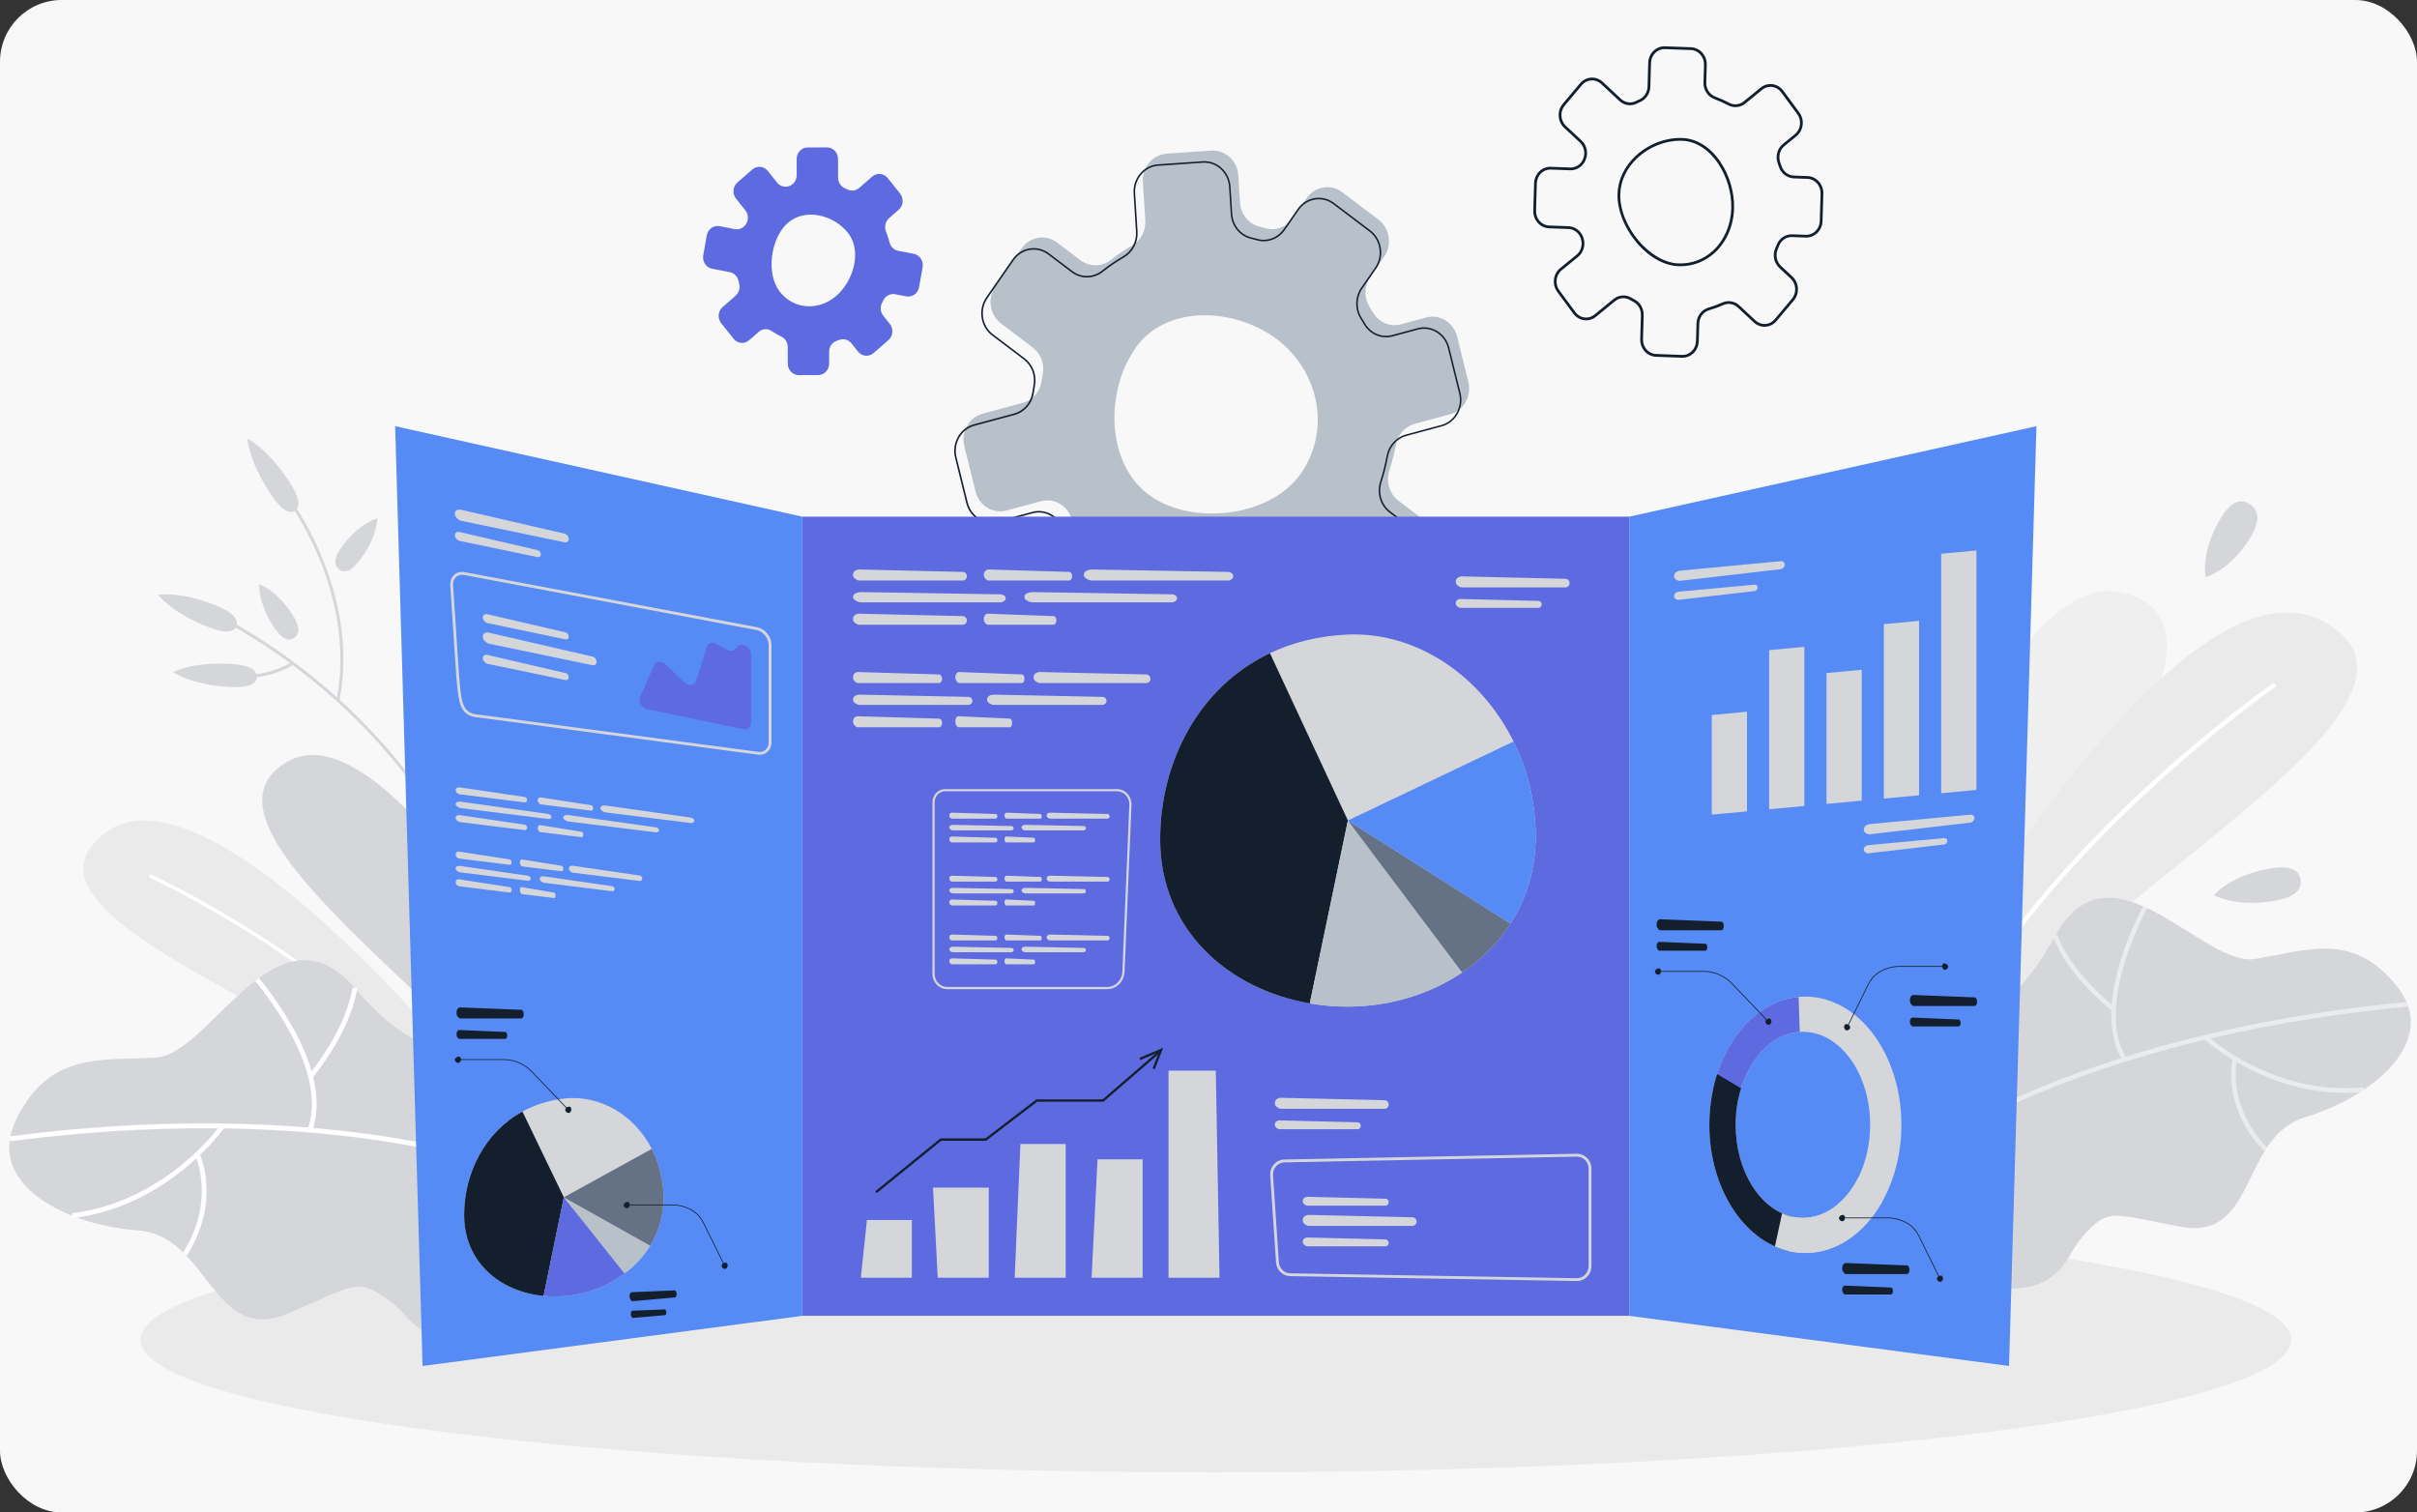 <svg width="783" height="490" viewBox="0 0 783 490" fill="none" xmlns="http://www.w3.org/2000/svg">
<rect x="0" y="0" width="783" height="490" fill="#333333" stroke="none"/>
<rect width="783" height="490" rx="20" fill="#F8F8F8"/>
<g clip-path="url(#clip0_440_50484)">
<path d="M393.87 476.999C586.252 476.999 742.208 457.762 742.208 434.033C742.208 410.303 586.252 391.066 393.87 391.066C201.488 391.066 45.531 410.303 45.531 434.033C45.531 457.762 201.488 476.999 393.87 476.999Z" fill="#EAEAEA"/>
<g opacity="0.6">
<path d="M588.969 366.613C588.969 366.613 640.637 175.862 689.611 192.466C738.585 209.069 627.902 312.267 614.546 368.295L588.969 366.618V366.613Z" fill="#EAEAEA"/>
</g>
<path d="M615.957 334.046C615.957 334.046 704.239 174.347 753.05 201.558C801.86 228.769 666.694 294.574 642.684 341.931L615.957 334.046Z" fill="#EAEAEA"/>
<path d="M630.869 338.596C646.882 305.576 675.003 275.732 695.772 256.509C718.29 235.67 737.25 222.491 737.437 222.365L736.656 221.133C736.464 221.264 717.425 234.499 694.832 255.404C673.969 274.711 645.717 304.7 629.602 337.926L630.864 338.596H630.869Z" fill="white"/>
<path d="M746.816 361.926C725.621 368.269 731.336 402.048 706.442 397.424C685.388 393.498 683.517 391.619 676.736 398.352C674.411 400.662 672.452 403.332 670.834 406.227C668.898 409.699 665.063 414.876 658.843 416.464C620.84 426.162 564.542 370.331 602.587 334.814C605.332 332.251 609.494 331.047 614.11 329.965C639.168 324.094 647.82 335.704 665.806 303.133C683.793 270.554 713.682 313.431 730.56 310.69C747.438 307.95 762.067 301.597 776.48 319.498C790.894 337.418 768.011 355.601 746.816 361.926Z" fill="#D5D6DA"/>
<g opacity="0.5">
<path d="M617.556 377.218L616.672 376.019C617.177 375.611 668.55 335.011 779.87 324.629L780.001 326.137C669.102 336.482 618.066 376.811 617.56 377.218H617.556Z" fill="white"/>
<path d="M684.096 327.437C668.523 314.609 665.244 303.801 665.113 303.347L666.502 302.906C666.535 303.014 669.823 313.747 684.999 326.247L684.101 327.437H684.096Z" fill="white"/>
<path d="M687.664 343.583C683.052 336.251 682.758 325.255 686.803 311.776C689.834 301.685 694.276 293.627 694.318 293.547L695.572 294.306C695.399 294.62 678.277 325.897 688.875 342.749L687.664 343.583Z" fill="white"/>
<path d="M716.841 338.936C714.994 337.525 713.988 336.593 713.941 336.551L714.91 335.422C715.12 335.619 736.38 355.188 765.754 352.241L765.895 353.75C742.226 356.125 723.72 344.192 716.846 338.936H716.841Z" fill="white"/>
<path d="M733.501 372.926C726.295 365.551 723.886 357.854 723.133 352.691C722.315 347.074 723.208 343.241 723.245 343.082L724.653 343.447C724.62 343.593 721.314 358.336 734.516 371.839L733.501 372.921V372.926Z" fill="white"/>
</g>
<path d="M719.436 167.85C723.032 161.937 726.235 161.595 728.868 163.347C731.501 165.1 732.568 168.276 728.976 174.189C722.429 184.959 714.492 186.997 714.492 186.997C714.492 186.997 712.79 178.78 719.436 167.85Z" fill="#D5D6DA"/>
<path d="M735.317 281.378C742.336 280.117 744.81 282.076 745.283 284.952C745.755 287.829 744.048 290.537 737.028 291.797C724.238 294.093 717.199 289.989 717.199 289.989C717.199 289.989 722.339 283.702 735.317 281.373V281.378Z" fill="#D5D6DA"/>
<path d="M116.625 181.378C113.51 185.506 111.331 185.698 109.783 184.423C108.235 183.149 107.907 180.886 111.022 176.759C116.695 169.239 122.237 167.918 122.237 167.918C122.237 167.918 122.377 173.751 116.62 181.383L116.625 181.378Z" fill="#D5D6DA"/>
<path d="M157.205 296.553L156.293 296.834C156.251 296.689 152.018 281.894 139.574 262.769C128.093 245.125 107.075 220.075 72.141 200.955L72.58 200.074C107.707 219.302 128.841 244.493 140.383 262.245C152.898 281.491 157.163 296.403 157.205 296.553Z" fill="#D5D6DA"/>
<path d="M109.979 226.953L109.044 226.756C115.835 191.328 92.531 161.171 92.297 160.871L93.031 160.238C93.27 160.543 116.859 191.052 109.979 226.953Z" fill="#D5D6DA"/>
<path d="M91.02 217.353C82.013 221.026 73.45 219.087 73.352 219.063L73.562 218.093C73.67 218.117 84.641 220.59 94.607 214.43L95.094 215.287C93.747 216.121 92.376 216.8 91.02 217.353Z" fill="#D5D6DA"/>
<path d="M69.62 196.034C75.962 198.545 77.28 200.855 76.584 202.78C75.887 204.706 73.431 205.521 67.095 203.01C55.543 198.437 51.227 192.736 51.227 192.736C51.227 192.736 57.905 191.391 69.625 196.034H69.62Z" fill="#D5D6DA"/>
<path d="M74.609 215.099C81.381 215.492 83.303 217.277 83.195 219.339C83.083 221.395 80.983 222.946 74.211 222.552C61.879 221.831 56.117 217.76 56.117 217.76C56.117 217.76 62.099 214.372 74.609 215.103V215.099Z" fill="#D5D6DA"/>
<path d="M94.581 198.892C97.429 203.225 96.957 205.46 95.334 206.627C93.711 207.793 91.546 207.451 88.698 203.118C83.511 195.223 83.947 189.297 83.947 189.297C83.947 189.297 89.32 190.885 94.581 198.892Z" fill="#D5D6DA"/>
<path d="M93.502 155.723C97.37 161.546 97.21 164.231 95.588 165.406C93.969 166.582 91.505 165.805 87.637 159.981C80.59 149.374 80.117 142.117 80.117 142.117C80.117 142.117 86.351 144.961 93.497 155.723H93.502Z" fill="#D5D6DA"/>
<path d="M204.281 371.487C204.281 371.487 130.165 224.415 92.756 246.945C55.347 269.475 163.304 333.988 183.582 377.517L204.281 371.487Z" fill="#D5D6DA"/>
<path d="M156.364 353.528C156.364 353.528 67.694 242.446 33.451 270.303C-0.791 298.165 112.099 330.117 136.717 363.362L156.364 353.528Z" fill="#EAEAEA"/>
<path d="M145.419 359.132C128.817 335.847 103.263 316.718 84.748 304.767C64.676 291.813 48.336 284.279 48.172 284.204L48.616 283.141C48.78 283.216 65.19 290.782 85.328 303.778C103.923 315.781 129.598 335.009 146.308 358.438L145.419 359.132Z" fill="white"/>
<path d="M44.648 398.6C67.587 400.202 68.854 435.958 93.262 425.525C114.242 416.548 115.462 414.271 124.156 419.922C126.836 421.664 129.24 423.834 131.363 426.274C134.052 429.371 139.07 433.827 145.79 434.019C186.571 435.185 232.253 365.341 186.01 337.859C182.671 335.872 178.177 335.605 173.243 335.558C146.459 335.324 140.076 349.145 114.906 320.065C89.726 290.98 68.26 341.55 50.47 342.633C32.685 343.71 16.438 340.59 5.499 362.15C-5.44 383.725 21.713 397.012 44.652 398.6H44.648Z" fill="#D5D6DA"/>
<path d="M179.647 384.532L180.297 383.108C179.698 382.808 118.798 353.198 3.125 368.162L3.312 369.732C118.55 354.829 179.048 384.237 179.647 384.536V384.532Z" fill="white"/>
<path d="M101.36 349.047C114.548 332.392 115.619 320.623 115.661 320.131L114.155 320C114.146 320.117 113.047 331.816 100.195 348.045L101.36 349.052V349.047Z" fill="white"/>
<path d="M101.107 366.324C104.268 357.792 102.262 346.511 95.308 333.697C90.102 324.102 83.878 316.906 83.817 316.836L82.699 317.899C82.942 318.181 106.962 346.136 99.694 365.752L101.107 366.324Z" fill="white"/>
<path d="M70.381 368.282C71.966 366.418 72.799 365.242 72.836 365.185L71.611 364.258C71.438 364.506 53.872 389.341 23.301 393.075L23.479 394.645C48.111 391.637 64.47 375.221 70.381 368.282Z" fill="white"/>
<path d="M60.536 406.762C66.34 397.588 67.177 389.188 66.859 383.753C66.513 377.841 64.797 374.135 64.727 373.98L63.37 374.679C63.436 374.819 69.899 389.094 59.273 405.89L60.536 406.762Z" fill="white"/>
<path d="M255.194 112.426L255.208 117.814C255.213 119.875 256.817 121.538 258.786 121.534L265.048 121.515C267.017 121.51 268.612 119.833 268.607 117.776L268.598 113.967C268.593 112.323 269.617 110.871 271.123 110.393C271.408 110.299 271.694 110.205 271.979 110.102C273.363 109.601 274.902 110.074 275.842 111.255L277.96 113.911C279.223 115.495 281.473 115.706 282.988 114.389L287.8 110.191C289.311 108.875 289.516 106.523 288.258 104.939L286.14 102.278C285.205 101.102 285.036 99.439 285.752 98.104C285.897 97.832 286.042 97.556 286.177 97.279C286.898 95.818 288.45 95.021 289.998 95.321L293.581 96.014C295.517 96.389 297.378 95.054 297.738 93.03L298.884 86.588C299.244 84.564 297.967 82.615 296.031 82.24L290.962 81.257C289.596 80.99 288.511 79.917 288.16 78.511C287.866 77.331 287.487 76.164 287.028 75.021C286.416 73.498 286.804 71.737 288.02 70.678L291.135 67.96C292.65 66.639 292.851 64.287 291.588 62.709L287.576 57.681C286.313 56.098 284.063 55.887 282.553 57.208L278.363 60.863C277.301 61.79 275.814 62.011 274.56 61.392C274.256 61.242 273.952 61.102 273.648 60.966C272.344 60.385 271.502 59.035 271.497 57.555L271.483 51.474C271.478 49.412 269.879 47.749 267.905 47.754L261.639 47.773C259.67 47.777 258.075 49.455 258.08 51.511L258.094 56.735C258.094 58.337 257.121 59.762 255.671 60.277C255.657 60.282 255.639 60.286 255.624 60.296C254.231 60.797 252.683 60.338 251.743 59.153L248.74 55.386C247.478 53.802 245.228 53.592 243.713 54.908L238.901 59.106C237.385 60.427 237.184 62.779 238.447 64.358L241.449 68.12C242.394 69.305 242.548 70.978 241.828 72.322C241.819 72.341 241.81 72.355 241.8 72.374C241.052 73.775 239.537 74.524 238.031 74.229L233.125 73.273C231.189 72.898 229.323 74.234 228.967 76.262L227.826 82.709C227.466 84.733 228.748 86.682 230.684 87.057L236.403 88.162C237.797 88.434 238.915 89.54 239.228 90.987C239.303 91.325 239.382 91.667 239.467 92.004C239.822 93.4 239.35 94.89 238.288 95.818L234.098 99.467C232.582 100.788 232.381 103.14 233.639 104.719L237.652 109.751C238.915 111.334 241.164 111.545 242.675 110.229L245.789 107.511C247.001 106.453 248.726 106.368 250.05 107.273C251.041 107.947 252.07 108.542 253.127 109.058C254.39 109.671 255.204 110.983 255.208 112.435L255.194 112.426ZM252.678 94.581C248.02 88.739 249.648 77.073 255.236 72.2C260.816 67.333 270.024 69.567 274.677 75.41C279.335 81.247 276.543 90.945 270.959 95.818C265.375 100.69 257.341 100.423 252.683 94.581H252.678Z" fill="#5D6AE0"/>
<path d="M545.088 115.891C545.027 115.891 544.966 115.891 544.901 115.891L536.454 115.582C533.56 115.479 531.273 112.921 531.362 109.885L531.591 102.14C531.642 100.332 530.707 98.645 529.206 97.849C528.799 97.633 528.392 97.404 527.994 97.174C526.484 96.289 524.622 96.444 523.247 97.568L517.06 102.618C515.961 103.513 514.596 103.911 513.211 103.738C511.799 103.56 510.541 102.81 509.666 101.63L504.471 94.588C502.698 92.189 503.11 88.722 505.387 86.867L510.7 82.534C512.187 81.32 512.767 79.24 512.14 77.352L512.117 77.277C511.528 75.492 509.928 74.246 508.132 74.185L501.814 73.96C498.919 73.857 496.632 71.304 496.721 68.263L496.978 59.366C497.021 57.843 497.643 56.452 498.718 55.435C499.728 54.484 501.033 53.992 502.394 54.039L508.717 54.269C508.768 54.269 508.815 54.269 508.867 54.269C510.602 54.269 512.196 53.158 512.865 51.472L512.889 51.406C513.623 49.565 513.165 47.443 511.752 46.126L506.701 41.413C504.541 39.399 504.335 35.913 506.238 33.645L511.832 26.993C512.762 25.887 514.053 25.226 515.461 25.142C516.864 25.058 518.215 25.55 519.268 26.534L525.146 32.02C526.456 33.242 528.303 33.533 529.86 32.76C530.272 32.554 530.693 32.357 531.109 32.174C532.652 31.486 533.681 29.874 533.737 28.066L533.962 20.326C534.004 18.808 534.626 17.412 535.702 16.4C536.712 15.449 538.016 14.952 539.377 15.004L547.819 15.308C550.714 15.411 553.001 17.969 552.912 21.005L552.743 26.763C552.683 28.81 553.894 30.633 555.75 31.308C557.266 31.856 558.758 32.526 560.189 33.294C561.699 34.105 563.532 33.936 564.851 32.858L570.337 28.384C571.436 27.489 572.802 27.091 574.186 27.269C575.598 27.447 576.856 28.197 577.731 29.377L582.922 36.419C584.69 38.818 584.278 42.28 582.005 44.135L578.128 47.297C576.613 48.534 576.038 50.718 576.735 52.61C576.88 53.013 577.025 53.416 577.156 53.824C577.736 55.59 579.33 56.818 581.126 56.883L585.588 57.047C588.483 57.155 590.765 59.708 590.676 62.744L590.419 71.636C590.377 73.159 589.755 74.55 588.679 75.562C587.669 76.513 586.364 77.005 585.003 76.959L580.546 76.794C578.764 76.729 577.09 77.839 576.407 79.559C576.248 79.957 576.085 80.35 575.916 80.744C575.117 82.581 575.561 84.801 577.001 86.146L580.687 89.585C582.847 91.599 583.058 95.085 581.15 97.352L575.561 104C574.63 105.106 573.344 105.767 571.936 105.851C570.538 105.935 569.182 105.443 568.13 104.464L562.92 99.606C561.662 98.43 559.843 98.13 558.285 98.833C556.817 99.498 555.287 100.056 553.744 100.496C551.855 101.035 550.545 102.768 550.489 104.806L550.321 110.564C550.279 112.082 549.657 113.478 548.581 114.49C547.618 115.394 546.383 115.886 545.092 115.886L545.088 115.891ZM525.908 95.703C526.778 95.703 527.653 95.933 528.443 96.397C528.827 96.621 529.224 96.842 529.622 97.052C531.422 98.008 532.545 100.013 532.479 102.159L532.25 109.904C532.175 112.452 534.074 114.593 536.482 114.682L544.929 114.992C546.051 115.034 547.127 114.621 547.964 113.839C548.866 112.991 549.385 111.82 549.423 110.541L549.591 104.783C549.661 102.351 551.233 100.281 553.496 99.639C554.997 99.212 556.48 98.669 557.911 98.022C559.796 97.17 561.999 97.535 563.523 98.955L568.733 103.813C569.603 104.628 570.725 105.036 571.88 104.966C573.04 104.895 574.106 104.352 574.878 103.434L580.467 96.785C582.071 94.879 581.898 91.946 580.079 90.25L576.393 86.811C574.654 85.185 574.13 82.609 575.098 80.397C575.266 80.013 575.425 79.629 575.58 79.24C576.398 77.169 578.404 75.834 580.579 75.909L585.036 76.073C586.149 76.115 587.234 75.703 588.071 74.921C588.974 74.073 589.493 72.901 589.53 71.618L589.787 62.725C589.862 60.181 587.964 58.04 585.56 57.951L581.098 57.787C578.933 57.708 577.011 56.232 576.314 54.114C576.183 53.716 576.047 53.322 575.902 52.934C575.065 50.652 575.734 48.113 577.567 46.618L581.444 43.456C583.357 41.896 583.698 38.982 582.206 36.962L577.015 29.921C576.29 28.937 575.248 28.314 574.078 28.164C572.937 28.019 571.81 28.347 570.908 29.087L565.422 33.561C563.818 34.868 561.601 35.074 559.772 34.09C558.379 33.341 556.929 32.69 555.451 32.156C553.23 31.35 551.785 29.176 551.855 26.744L552.023 20.991C552.098 18.442 550.199 16.301 547.791 16.212L539.349 15.908C538.227 15.866 537.151 16.278 536.314 17.06C535.412 17.908 534.892 19.08 534.855 20.359L534.631 28.098C534.57 30.249 533.33 32.17 531.474 32.994C531.067 33.177 530.66 33.369 530.258 33.566C528.364 34.503 526.119 34.156 524.538 32.68L518.66 27.194C517.79 26.379 516.672 25.971 515.512 26.042C514.352 26.112 513.286 26.655 512.514 27.574L506.921 34.226C505.317 36.133 505.49 39.066 507.309 40.762L512.36 45.475C514.044 47.045 514.586 49.56 513.716 51.739L513.688 51.809C512.861 53.894 510.85 55.239 508.68 55.164L502.357 54.934C501.234 54.892 500.159 55.304 499.322 56.087C498.419 56.935 497.9 58.106 497.862 59.39L497.605 68.287C497.53 70.835 499.429 72.976 501.838 73.061L508.156 73.285C510.321 73.36 512.253 74.855 512.954 76.996L512.977 77.071C513.716 79.306 513.024 81.784 511.252 83.227L505.939 87.561C504.026 89.121 503.685 92.035 505.177 94.059L510.373 101.1C511.097 102.084 512.14 102.707 513.31 102.853C514.451 102.998 515.578 102.665 516.48 101.93L522.668 96.879C523.612 96.106 524.749 95.713 525.89 95.713L525.908 95.703Z" fill="#131F2D"/>
<path d="M544.35 86.25C544.149 86.25 543.943 86.25 543.742 86.24C538.995 86.067 533.977 83.186 529.969 78.337C526.088 73.638 523.862 67.838 524.007 62.82C524.138 58.299 526.205 53.942 529.82 50.55C533.935 46.694 539.594 44.511 544.963 44.708C549.663 44.876 554.04 47.593 557.286 52.368C560.279 56.772 561.907 62.314 561.757 67.58C561.598 73.099 559.381 78.266 555.668 81.752C552.563 84.671 548.564 86.254 544.355 86.254L544.35 86.25ZM544.285 45.584C539.346 45.584 534.211 47.654 530.432 51.196C526.99 54.424 525.026 58.556 524.9 62.839C524.596 73.225 534.478 85.008 543.775 85.346C547.97 85.5 551.973 83.987 555.055 81.096C558.595 77.77 560.714 72.837 560.864 67.552C561.158 57.47 554.405 45.94 544.935 45.602C544.72 45.593 544.505 45.588 544.289 45.588L544.285 45.584Z" fill="#131F2D"/>
<path d="M458.219 137.335L469.752 134.224C474.162 133.034 476.814 128.335 475.677 123.725L472.067 109.065C470.931 104.455 466.432 101.677 462.022 102.867L453.865 105.069C450.348 106.02 446.649 104.446 444.765 101.199C444.404 100.581 444.035 99.967 443.651 99.358C441.79 96.397 441.926 92.523 443.913 89.651L448.394 83.176C451.064 79.316 450.236 73.923 446.546 71.135L434.813 62.262C431.123 59.474 425.974 60.336 423.303 64.192L418.814 70.672C416.826 73.539 413.361 74.883 410.092 73.965C409.423 73.778 408.754 73.604 408.081 73.44C404.536 72.588 401.945 69.407 401.706 65.612L401.154 56.827C400.855 52.077 396.927 48.479 392.381 48.792L377.925 49.79C373.384 50.104 369.942 54.208 370.241 58.959L371.022 71.393C371.233 74.743 369.554 77.896 366.743 79.522C364.382 80.89 362.099 82.44 359.915 84.165C357.002 86.465 353.008 86.558 350.048 84.319L342.453 78.575C338.763 75.783 333.604 76.65 330.939 80.51L322.455 92.776C319.785 96.636 320.612 102.024 324.302 104.816L334.521 112.546C337.116 114.509 338.435 117.859 337.823 121.148C337.673 121.94 337.542 122.736 337.425 123.533C336.929 126.925 334.516 129.661 331.341 130.518L318.326 134.023C313.915 135.208 311.259 139.912 312.396 144.522L316.011 159.195C317.147 163.805 321.646 166.583 326.056 165.393L337.238 162.381C340.671 161.458 344.272 162.934 346.208 166.035C346.227 166.068 346.25 166.101 346.269 166.138C348.135 169.118 348.032 173.002 346.035 175.888L339.679 185.071C337.009 188.931 337.837 194.324 341.527 197.116L353.27 205.994C356.96 208.786 362.118 207.919 364.784 204.059L371.13 194.876C373.127 191.986 376.62 190.669 379.913 191.592C379.955 191.602 379.997 191.616 380.039 191.625C383.467 192.576 385.936 195.696 386.166 199.393L386.923 211.433C387.223 216.189 391.151 219.787 395.701 219.473L410.162 218.465C414.707 218.152 418.145 214.043 417.841 209.292L416.952 195.265C416.737 191.84 418.468 188.589 421.395 187.038C422.083 186.673 422.761 186.293 423.434 185.9C426.226 184.265 429.682 184.527 432.278 186.49L442.492 194.225C446.182 197.017 451.34 196.155 454.01 192.295L462.503 180.025C465.174 176.169 464.346 170.777 460.656 167.984L453.056 162.236C450.101 159.996 448.936 156.009 450.11 152.393C450.989 149.685 451.681 146.939 452.182 144.166C452.78 140.863 455.119 138.202 458.229 137.363L458.219 137.335ZM421.428 153.409C411.569 167.656 385.651 170.5 372.023 160.193C358.414 149.895 357.937 127.065 367.8 112.827C377.645 98.58 400.018 99.588 413.641 109.895C427.264 120.188 431.286 139.162 421.428 153.409Z" fill="#B8C1C9"/>
<path d="M392.384 223.427C390.387 223.427 388.47 222.7 386.926 221.346C385.135 219.777 384.064 217.57 383.91 215.129L383.152 203.089C382.928 199.505 380.538 196.474 377.208 195.551L377.087 195.518C373.925 194.632 370.507 195.911 368.58 198.704L362.234 207.886C360.891 209.831 358.904 211.1 356.636 211.466C354.409 211.826 352.179 211.264 350.355 209.882L338.612 201.004C334.819 198.137 333.963 192.576 336.708 188.612L343.064 179.429C345 176.637 345.089 172.828 343.293 169.961L343.227 169.858C341.347 166.845 337.859 165.417 334.538 166.311L323.356 169.324C321.214 169.9 318.974 169.591 317.047 168.452C315.018 167.253 313.582 165.295 313.002 162.938L309.387 148.265C308.218 143.528 310.958 138.679 315.495 137.456L328.51 133.952C331.615 133.118 333.93 130.457 334.407 127.177C334.524 126.376 334.66 125.57 334.805 124.783C335.389 121.626 334.131 118.351 331.601 116.43L321.383 108.704C317.59 105.837 316.739 100.281 319.479 96.317L327.963 84.052C329.305 82.112 331.293 80.838 333.561 80.477C335.787 80.121 338.018 80.683 339.842 82.061L347.436 87.804C350.299 89.969 354.138 89.908 356.996 87.65C359.166 85.935 361.476 84.365 363.856 82.988C366.583 81.409 368.21 78.308 368.009 75.094L367.228 62.66C366.92 57.778 370.474 53.543 375.151 53.224L389.606 52.226C391.804 52.076 393.946 52.807 395.634 54.288C397.426 55.857 398.492 58.064 398.646 60.5L399.198 69.284C399.432 72.995 401.915 76.05 405.376 76.884C406.045 77.043 406.728 77.221 407.396 77.408C410.52 78.284 413.916 77.001 415.842 74.213L420.332 67.734C421.674 65.794 423.662 64.529 425.93 64.164C428.151 63.808 430.382 64.37 432.206 65.747L443.94 74.621C447.733 77.488 448.589 83.044 445.843 87.008L441.363 93.483C439.427 96.28 439.324 100.07 441.106 102.909C441.485 103.518 441.864 104.136 442.224 104.759C444.062 107.931 447.607 109.435 451.039 108.512L459.195 106.31C461.337 105.729 463.582 106.038 465.504 107.177C467.534 108.376 468.97 110.335 469.55 112.691L473.16 127.351C474.324 132.087 471.589 136.932 467.057 138.154L455.524 141.265C452.54 142.071 450.239 144.662 449.66 147.871C449.154 150.668 448.453 153.446 447.578 156.131C446.423 159.682 447.574 163.524 450.436 165.693L458.036 171.441C461.828 174.309 462.679 179.865 459.939 183.829L451.446 196.099C450.104 198.038 448.116 199.308 445.848 199.673C443.622 200.03 441.391 199.467 439.572 198.085L429.358 190.35C426.833 188.439 423.47 188.214 420.795 189.779C420.126 190.172 419.439 190.556 418.747 190.922C415.917 192.426 414.229 195.56 414.439 198.91L415.328 212.937C415.637 217.819 412.087 222.054 407.41 222.382L392.95 223.389C392.758 223.403 392.567 223.408 392.375 223.408L392.384 223.427ZM375.066 194.731C375.787 194.731 376.511 194.829 377.222 195.026L377.349 195.059C380.884 196.038 383.424 199.252 383.662 203.056L384.42 215.097C384.565 217.397 385.575 219.482 387.263 220.962C388.849 222.354 390.86 223.042 392.927 222.897L407.387 221.89C411.783 221.585 415.122 217.589 414.832 212.984L413.944 198.957C413.719 195.41 415.515 192.084 418.517 190.486C419.2 190.121 419.883 189.741 420.547 189.352C423.395 187.684 426.978 187.919 429.671 189.957L439.885 197.692C441.597 198.989 443.692 199.514 445.778 199.182C447.906 198.84 449.777 197.645 451.039 195.818L459.532 183.548C462.123 179.804 461.319 174.562 457.741 171.854L450.141 166.105C447.106 163.805 445.885 159.738 447.106 155.981C447.971 153.315 448.668 150.56 449.169 147.787C449.781 144.39 452.232 141.64 455.403 140.783L466.935 137.672C471.205 136.519 473.782 131.947 472.678 127.477L469.068 112.818C468.521 110.592 467.164 108.746 465.256 107.617C463.451 106.549 461.347 106.259 459.336 106.802L451.18 109.004C447.522 109.988 443.748 108.386 441.793 105.017C441.438 104.403 441.064 103.785 440.685 103.181C438.796 100.173 438.903 96.158 440.952 93.197L445.432 86.722C448.023 82.979 447.218 77.732 443.641 75.028L431.907 66.155C430.195 64.862 428.105 64.332 426.019 64.665C423.891 65.007 422.025 66.197 420.758 68.024L416.268 74.504C414.215 77.469 410.595 78.832 407.27 77.895C406.606 77.708 405.933 77.535 405.268 77.376C401.588 76.49 398.95 73.253 398.702 69.313L398.151 60.528C398.006 58.228 396.995 56.148 395.307 54.667C393.722 53.276 391.711 52.587 389.648 52.732L375.193 53.73C370.797 54.035 367.453 58.026 367.743 62.632L368.524 75.066C368.739 78.472 367.008 81.756 364.118 83.433C361.757 84.801 359.47 86.357 357.318 88.057C354.278 90.456 350.191 90.522 347.142 88.217L339.547 82.473C337.835 81.175 335.74 80.65 333.654 80.983C331.526 81.325 329.656 82.52 328.393 84.347L319.909 96.612C317.323 100.356 318.128 105.598 321.701 108.306L331.919 116.032C334.604 118.065 335.941 121.537 335.319 124.882C335.174 125.664 335.039 126.465 334.926 127.257C334.417 130.738 331.957 133.563 328.66 134.449L315.644 137.953C311.37 139.101 308.793 143.678 309.897 148.148L313.512 162.821C314.059 165.042 315.415 166.892 317.323 168.017C319.133 169.085 321.233 169.375 323.244 168.832L334.426 165.819C337.962 164.868 341.679 166.382 343.676 169.586L343.737 169.689C345.641 172.73 345.542 176.759 343.499 179.72L337.143 188.903C334.552 192.646 335.357 197.893 338.934 200.601L350.677 209.479C352.389 210.772 354.484 211.302 356.57 210.964C358.698 210.622 360.569 209.428 361.831 207.601L368.178 198.418C369.796 196.08 372.401 194.735 375.08 194.735L375.066 194.731Z" fill="#131F2D"/>
<path d="M527.82 167.383H259.906V426.282H527.82V167.383Z" fill="#5D6AE0"/>
<path d="M259.908 167.385L128.012 138.07L136.897 442.541L259.908 426.289V167.385Z" fill="#568BF5"/>
<path d="M527.82 167.385L659.717 138.07L650.836 442.541L527.82 426.289V167.385Z" fill="#568BF5"/>
<path d="M510.886 415.016C510.858 415.016 510.834 415.016 510.806 415.016L417.951 413.428C415.509 413.386 413.54 411.451 413.372 408.921L411.487 380.829C411.398 379.48 411.861 378.14 412.759 377.156C413.625 376.21 414.798 375.676 416.056 375.648L510.797 373.779C512.032 373.75 513.201 374.224 514.094 375.104C515.034 376.027 515.553 377.278 515.553 378.623V410.167C515.553 411.507 515.039 412.758 514.099 413.681C513.224 414.538 512.088 415.011 510.886 415.011V415.016ZM510.825 414.093C511.802 414.107 512.738 413.732 513.453 413.03C514.216 412.28 514.632 411.268 514.632 410.177V378.632C514.632 377.536 514.211 376.524 513.449 375.774C512.752 375.086 511.844 374.711 510.886 374.711C510.862 374.711 510.839 374.711 510.816 374.711L416.075 376.58C415.07 376.599 414.134 377.03 413.442 377.789C412.713 378.585 412.338 379.677 412.409 380.778L414.293 408.869C414.429 410.912 416.01 412.482 417.969 412.514L510.825 414.103V414.093Z" fill="#D5D6DA"/>
<path d="M457.576 397.164H424.016C423.277 397.164 422.141 396.363 422.043 395.6C421.841 394.035 423.277 393.59 424.011 393.59L457.571 394.368C458.31 394.368 458.914 394.995 458.914 395.768C458.914 396.537 458.31 397.169 457.571 397.169L457.576 397.164Z" fill="#D5D6DA"/>
<path d="M448.861 390.598H423.533C422.976 390.598 422.115 389.957 422.045 389.343C421.896 388.087 422.976 387.727 423.533 387.727L448.866 388.35C449.423 388.35 449.881 388.856 449.881 389.474C449.881 390.092 449.423 390.598 448.866 390.598H448.861Z" fill="#D5D6DA"/>
<path d="M448.861 403.782H423.533C422.976 403.782 422.115 403.14 422.045 402.526C421.896 401.271 422.976 400.91 423.533 400.91L448.866 401.533C449.423 401.533 449.881 402.039 449.881 402.658C449.881 403.276 449.423 403.782 448.866 403.782H448.861Z" fill="#D5D6DA"/>
<path d="M448.537 359.227H414.977C414.238 359.227 413.102 358.426 413.003 357.662C412.802 356.097 414.238 355.652 414.972 355.652L448.532 356.43C449.271 356.43 449.874 357.058 449.874 357.831C449.874 358.599 449.271 359.232 448.532 359.232L448.537 359.227Z" fill="#D5D6DA"/>
<path d="M439.822 365.841H414.493C413.937 365.841 413.076 365.199 413.006 364.585C412.857 363.33 413.937 362.969 414.493 362.969L439.827 363.592C440.384 363.592 440.842 364.098 440.842 364.716C440.842 365.335 440.384 365.841 439.827 365.841H439.822Z" fill="#D5D6DA"/>
<path d="M207.388 225.689L211.901 215.565C212.523 214.164 214.352 214.019 215.643 215.26L221.671 221.07C223.046 222.395 224.991 222.124 225.497 220.54L228.971 209.615C229.388 208.303 230.833 207.848 232.161 208.603L235.486 210.505C236.51 211.091 237.651 210.964 238.297 210.186L238.825 209.554C240.247 207.848 243.301 209.53 243.301 212.023V234.169C243.301 235.598 242.188 236.521 240.817 236.235L209.671 229.756C207.893 229.386 206.692 227.245 207.388 225.684V225.689Z" fill="#5D6AE0"/>
<path d="M246.095 244.543C245.772 244.543 245.445 244.506 245.108 244.431L155.362 232.493C148.918 232.123 148.581 228.108 147.842 219.319L147.744 218.167L145.859 189.672C145.766 188.29 146.243 187.025 147.159 186.21C148.048 185.418 149.24 185.118 150.522 185.357L245.262 203.203C247.834 203.685 249.925 206.257 249.925 208.928V240.472C249.925 241.812 249.41 242.964 248.475 243.714C247.806 244.253 246.983 244.529 246.095 244.529V244.543ZM149.685 186.21C148.955 186.21 148.291 186.449 147.772 186.908C147.056 187.541 146.706 188.506 146.781 189.616L148.665 218.101L148.763 219.244C149.498 227.982 149.769 231.252 155.432 231.575H155.465L245.272 243.522H245.29C246.277 243.747 247.203 243.564 247.9 243.007C248.615 242.435 249.008 241.54 249.008 240.486V208.942C249.008 206.73 247.217 204.524 245.099 204.121L150.358 186.276C150.129 186.233 149.909 186.21 149.689 186.21H149.685Z" fill="#D5D6DA"/>
<path d="M191.947 215.517L158.387 208.536C157.648 208.381 156.512 207.346 156.414 206.564C156.213 204.957 157.648 204.807 158.383 204.961L191.942 212.724C192.681 212.879 193.285 213.633 193.285 214.402C193.285 215.17 192.681 215.676 191.942 215.521L191.947 215.517Z" fill="#D5D6DA"/>
<path d="M183.229 207.133L157.9 201.862C157.343 201.745 156.483 200.925 156.413 200.298C156.263 199.009 157.343 198.873 157.9 198.99L183.233 204.884C183.79 205.001 184.248 205.601 184.248 206.219C184.248 206.838 183.79 207.25 183.233 207.133H183.229Z" fill="#D5D6DA"/>
<path d="M183.229 220.317L157.9 215.046C157.343 214.929 156.483 214.109 156.413 213.481C156.263 212.193 157.343 212.057 157.9 212.174L183.233 218.068C183.79 218.185 184.248 218.785 184.248 219.403C184.248 220.021 183.79 220.434 183.233 220.317H183.229Z" fill="#D5D6DA"/>
<path d="M182.908 175.693L149.348 168.713C148.609 168.558 147.473 167.523 147.375 166.735C147.173 165.128 148.609 164.979 149.343 165.133L182.903 172.896C183.642 173.051 184.246 173.805 184.246 174.574C184.246 175.342 183.642 175.848 182.903 175.693H182.908Z" fill="#D5D6DA"/>
<path d="M174.19 180.496L148.861 175.226C148.304 175.109 147.444 174.289 147.373 173.661C147.224 172.372 148.304 172.237 148.861 172.354L174.194 178.248C174.751 178.365 175.209 178.964 175.209 179.583C175.209 180.201 174.751 180.613 174.194 180.496H174.19Z" fill="#D5D6DA"/>
<path d="M497.481 271.004C497.481 281.714 494.473 291.233 489.329 299.221C489.329 299.221 489.329 299.221 489.32 299.231C485.513 305.143 480.532 310.217 474.742 314.317C474.392 314.565 474.036 314.813 473.681 315.052C463.158 322.164 450.106 326.118 436.553 326.118C432.404 326.118 428.303 325.767 424.309 325.073C397.68 320.482 375.84 300.983 375.84 272.039C375.84 246.782 388.341 222.574 411.406 211.621C418.744 208.135 427.143 205.989 436.557 205.582C458.818 204.612 479.765 218.85 490.33 240.223C494.862 249.387 497.49 259.863 497.49 271.013L497.481 271.004Z" fill="#D5D6DA"/>
<path d="M436.66 265.818L424.309 325.07C397.68 320.479 375.84 300.979 375.84 272.035C375.84 246.778 388.341 222.571 411.406 211.617L436.665 265.823L436.66 265.818Z" fill="#131F2D"/>
<path d="M474.738 314.311C464.038 321.887 450.56 326.113 436.548 326.113C432.4 326.113 428.299 325.761 424.305 325.068L436.656 265.816L474.738 314.311Z" fill="#B8C1C9"/>
<path d="M489.325 299.216C485.514 305.133 480.533 310.212 474.739 314.311C474.388 314.559 474.032 314.808 473.677 315.047L436.656 265.816L489.325 299.221V299.216Z" fill="#657285"/>
<path d="M497.48 271.004C497.48 281.714 494.473 291.234 489.329 299.222C489.329 299.222 489.329 299.222 489.32 299.231L436.66 265.822L490.325 240.219C494.857 249.383 497.485 259.858 497.485 271.009L497.48 271.004Z" fill="#568BF5"/>
<path d="M214.943 388.269C214.943 393.952 213.343 399.124 210.612 403.57C208.592 406.859 205.95 409.75 202.872 412.153C202.685 412.298 202.498 412.444 202.307 412.584C196.723 416.773 189.792 419.382 182.599 419.916C180.396 420.08 178.222 420.052 176.098 419.841C161.961 418.45 150.367 408.953 150.367 393.586C150.367 380.178 157.003 366.835 169.247 360.116C173.143 357.975 177.6 356.509 182.599 355.923C194.417 354.532 205.538 361.269 211.145 372.204C213.554 376.889 214.948 382.352 214.948 388.269H214.943Z" fill="#D5D6DA"/>
<path d="M182.655 387.904L176.098 419.842C161.961 418.45 150.367 408.954 150.367 393.587C150.367 380.178 157.003 366.836 169.247 360.117L182.655 387.899V387.904Z" fill="#131F2D"/>
<path d="M202.872 412.152C197.19 416.593 190.034 419.367 182.598 419.915C180.396 420.079 178.221 420.051 176.098 419.84L182.654 387.902L202.872 412.152Z" fill="#5D6AE0"/>
<path d="M210.618 403.569C208.593 406.858 205.951 409.749 202.874 412.152C202.687 412.297 202.499 412.443 202.308 412.583L182.656 387.902L210.618 403.569Z" fill="#B8C1C9"/>
<path d="M214.944 388.269C214.944 393.952 213.345 399.124 210.613 403.57L182.656 387.899L211.147 372.199C213.555 376.884 214.949 382.347 214.949 388.264L214.944 388.269Z" fill="#657285"/>
<path d="M295.399 413.944H278.867L280.845 395.246H295.399V413.944Z" fill="#D5D6DA"/>
<path d="M320.321 413.946H303.784L302.25 384.754H320.321V413.946Z" fill="#D5D6DA"/>
<path d="M345.239 413.947H328.707L330.564 370.629H345.239V413.947Z" fill="#D5D6DA"/>
<path d="M370.162 413.945H353.625L355.547 375.594H370.162V413.945Z" fill="#D5D6DA"/>
<path d="M395.079 413.946H378.547V346.852H393.868L395.079 413.946Z" fill="#D5D6DA"/>
<path d="M284.043 386.512L283.566 385.926L304.644 368.811H319.207L335.74 356.171H357.192L375.59 340.266L376.081 340.842L357.472 356.93H335.992L319.465 369.57H304.911L284.043 386.512Z" fill="#131F2D"/>
<path d="M374.085 346.399L373.378 346.122L375.455 340.866L369.431 343.414L369.137 342.716L376.821 339.465L374.085 346.399Z" fill="#131F2D"/>
<path d="M468.373 230.239H434.813C434.074 230.239 432.938 229.438 432.839 228.674C432.638 227.109 434.074 226.664 434.808 226.664L468.368 227.442C469.107 227.442 469.71 228.07 469.71 228.843C469.71 229.611 469.107 230.243 468.368 230.243L468.373 230.239Z" fill="#D5D6DA"/>
<path d="M459.658 236.852H434.329C433.773 236.852 432.912 236.211 432.842 235.597C432.693 234.341 433.773 233.98 434.329 233.98L459.663 234.604C460.22 234.604 460.678 235.11 460.678 235.728C460.678 236.346 460.22 236.852 459.663 236.852H459.658Z" fill="#D5D6DA"/>
<path d="M507.142 190.309H473.583C472.844 190.309 471.707 189.508 471.609 188.744C471.408 187.179 472.844 186.734 473.578 186.734L507.138 187.512C507.877 187.512 508.48 188.14 508.48 188.913C508.48 189.681 507.877 190.314 507.138 190.314L507.142 190.309Z" fill="#D5D6DA"/>
<path d="M498.424 196.923H473.095C472.538 196.923 471.678 196.281 471.608 195.667C471.458 194.412 472.538 194.051 473.095 194.051L498.429 194.674C498.985 194.674 499.443 195.18 499.443 195.798C499.443 196.417 498.985 196.923 498.429 196.923H498.424Z" fill="#D5D6DA"/>
<path d="M557.636 301.387H537.84C537.405 301.387 536.731 300.586 536.675 299.822C536.558 298.258 537.4 297.812 537.84 297.812L557.636 298.59C558.071 298.59 558.426 299.218 558.426 299.991C558.426 300.759 558.071 301.392 557.636 301.392V301.387Z" fill="#131F2D"/>
<path d="M552.494 308.001H537.552C537.224 308.001 536.715 307.359 536.672 306.745C536.584 305.49 537.22 305.129 537.552 305.129L552.494 305.752C552.821 305.752 553.092 306.258 553.092 306.876C553.092 307.495 552.821 308.001 552.494 308.001Z" fill="#131F2D"/>
<path d="M576.861 184.395L544.264 188.176C543.549 188.26 542.445 187.647 542.347 186.953C542.15 185.529 543.544 184.957 544.26 184.873L576.861 181.814C577.576 181.729 578.166 182.245 578.166 182.952C578.166 183.664 577.576 184.311 576.861 184.395Z" fill="#D5D6DA"/>
<path d="M568.396 191.488L543.792 194.341C543.249 194.402 542.417 193.905 542.346 193.348C542.197 192.204 543.249 191.75 543.792 191.689L568.4 189.412C568.943 189.351 569.387 189.764 569.387 190.335C569.387 190.907 568.943 191.427 568.4 191.488H568.396Z" fill="#D5D6DA"/>
<path d="M638.318 266.505L605.721 270.285C605.006 270.37 603.902 269.756 603.804 269.063C603.608 267.638 605.001 267.067 605.717 266.982L638.318 263.923C639.033 263.839 639.623 264.354 639.623 265.062C639.623 265.774 639.033 266.42 638.318 266.505Z" fill="#D5D6DA"/>
<path d="M629.849 273.597L605.245 276.45C604.702 276.511 603.87 276.015 603.8 275.457C603.65 274.314 604.702 273.859 605.245 273.799L629.853 271.522C630.396 271.461 630.84 271.873 630.84 272.445C630.84 273.016 630.396 273.536 629.853 273.597H629.849Z" fill="#D5D6DA"/>
<path d="M639.698 325.918H619.902C619.467 325.918 618.794 325.117 618.738 324.354C618.621 322.789 619.462 322.344 619.902 322.344L639.698 323.121C640.133 323.121 640.489 323.749 640.489 324.522C640.489 325.291 640.133 325.923 639.698 325.923V325.918Z" fill="#131F2D"/>
<path d="M634.556 332.532H619.614C619.287 332.532 618.777 331.89 618.735 331.276C618.646 330.021 619.282 329.66 619.614 329.66L634.556 330.283C634.884 330.283 635.155 330.789 635.155 331.408C635.155 332.026 634.884 332.532 634.556 332.532Z" fill="#131F2D"/>
<path d="M617.777 412.754H597.98C597.545 412.754 596.872 411.953 596.816 411.19C596.699 409.625 597.541 409.18 597.98 409.18L617.777 409.957C618.212 409.957 618.567 410.585 618.567 411.358C618.567 412.127 618.212 412.759 617.777 412.759V412.754Z" fill="#131F2D"/>
<path d="M612.63 419.368H597.688C597.361 419.368 596.851 418.726 596.809 418.112C596.72 416.857 597.356 416.496 597.688 416.496L612.63 417.119C612.958 417.119 613.229 417.625 613.229 418.244C613.229 418.862 612.958 419.368 612.63 419.368Z" fill="#131F2D"/>
<path d="M311.889 188.075H278.329C277.59 188.075 276.453 187.274 276.355 186.51C276.154 184.945 277.59 184.5 278.324 184.5L311.884 185.278C312.623 185.278 313.226 185.906 313.226 186.679C313.226 187.447 312.623 188.079 311.884 188.079L311.889 188.075Z" fill="#D5D6DA"/>
<path d="M311.889 202.395H278.329C277.59 202.395 276.453 201.594 276.355 200.83C276.154 199.265 277.59 198.82 278.324 198.82L311.884 199.598C312.623 199.598 313.226 200.226 313.226 200.999C313.226 201.767 312.623 202.4 311.884 202.4L311.889 202.395Z" fill="#D5D6DA"/>
<path d="M341.366 202.395H319.989C319.516 202.395 318.796 201.594 318.731 200.83C318.604 199.265 319.516 198.82 319.984 198.82L341.361 199.598C341.833 199.598 342.217 200.226 342.217 200.999C342.217 201.767 341.833 202.4 341.361 202.4L341.366 202.395Z" fill="#D5D6DA"/>
<path d="M346.298 188.075H320.263C319.687 188.075 318.808 187.274 318.733 186.51C318.579 184.945 319.687 184.5 320.263 184.5L346.298 185.278C346.873 185.278 347.341 185.906 347.341 186.679C347.341 187.447 346.873 188.079 346.298 188.079V188.075Z" fill="#D5D6DA"/>
<path d="M397.766 188.075H353.721C352.753 188.075 351.261 187.274 351.13 186.51C350.868 184.945 352.748 184.5 353.716 184.5L397.766 185.278C398.734 185.278 399.529 185.906 399.529 186.679C399.529 187.447 398.734 188.079 397.766 188.079V188.075Z" fill="#D5D6DA"/>
<path d="M324.008 195.138H279.009C278.017 195.138 276.493 194.393 276.362 193.686C276.091 192.233 278.013 191.816 279.004 191.816L324.008 192.538C324.999 192.538 325.809 193.124 325.809 193.836C325.809 194.548 324.999 195.133 324.008 195.133V195.138Z" fill="#D5D6DA"/>
<path d="M379.528 195.138H334.528C333.537 195.138 332.012 194.393 331.881 193.686C331.61 192.233 333.532 191.816 334.524 191.816L379.528 192.538C380.519 192.538 381.328 193.124 381.328 193.836C381.328 194.548 380.519 195.133 379.528 195.133V195.138Z" fill="#D5D6DA"/>
<path d="M304.149 221.293H277.898C277.319 221.293 276.43 220.492 276.355 219.729C276.196 218.164 277.319 217.719 277.898 217.719L304.153 218.496C304.733 218.496 305.206 219.124 305.206 219.897C305.206 220.666 304.733 221.298 304.153 221.298L304.149 221.293Z" fill="#D5D6DA"/>
<path d="M304.149 235.614H277.898C277.319 235.614 276.43 234.813 276.355 234.049C276.196 232.484 277.319 232.039 277.898 232.039L304.153 232.817C304.733 232.817 305.206 233.445 305.206 234.218C305.206 234.986 304.733 235.618 304.153 235.618L304.149 235.614Z" fill="#D5D6DA"/>
<path d="M327.207 235.614H310.483C310.114 235.614 309.548 234.813 309.501 234.049C309.403 232.484 310.114 232.039 310.483 232.039L327.207 232.817C327.577 232.817 327.876 233.445 327.876 234.218C327.876 234.986 327.577 235.618 327.207 235.618V235.614Z" fill="#D5D6DA"/>
<path d="M331.068 221.293H310.701C310.252 221.293 309.565 220.492 309.504 219.729C309.382 218.164 310.252 217.719 310.701 217.719L331.068 218.496C331.517 218.496 331.882 219.124 331.882 219.897C331.882 220.666 331.517 221.298 331.068 221.298V221.293Z" fill="#D5D6DA"/>
<path d="M371.33 221.293H336.873C336.115 221.293 334.946 220.492 334.848 219.729C334.642 218.164 336.115 217.719 336.873 217.719L371.33 218.496C372.088 218.496 372.71 219.124 372.71 219.897C372.71 220.666 372.088 221.298 371.33 221.298V221.293Z" fill="#D5D6DA"/>
<path d="M313.633 228.36H278.432C277.655 228.36 276.463 227.615 276.36 226.908C276.149 225.455 277.651 225.043 278.427 225.043L313.633 225.764C314.409 225.764 315.041 226.35 315.041 227.062C315.041 227.774 314.405 228.36 313.633 228.36Z" fill="#D5D6DA"/>
<path d="M357.067 228.36H321.865C321.089 228.36 319.896 227.615 319.793 226.908C319.583 225.455 321.084 225.043 321.861 225.043L357.067 225.764C357.843 225.764 358.474 226.35 358.474 227.062C358.474 227.774 357.838 228.36 357.067 228.36Z" fill="#D5D6DA"/>
<path d="M169.926 259.939L148.876 257.325C148.413 257.268 147.698 256.673 147.637 256.191C147.511 255.193 148.409 255.024 148.872 255.085L169.926 258.187C170.389 258.243 170.768 258.688 170.768 259.171C170.768 259.653 170.389 260 169.926 259.944V259.939Z" fill="#D5D6DA"/>
<path d="M169.926 268.923L148.876 266.309C148.413 266.253 147.698 265.658 147.637 265.175C147.511 264.177 148.409 264.009 148.872 264.07L169.926 267.171C170.389 267.227 170.768 267.672 170.768 268.155C170.768 268.637 170.389 268.984 169.926 268.928V268.923Z" fill="#D5D6DA"/>
<path d="M188.418 271.22L175.005 269.552C174.71 269.515 174.257 268.957 174.215 268.475C174.135 267.481 174.706 267.275 175 267.313L188.413 269.468C188.708 269.505 188.951 269.927 188.951 270.414C188.951 270.897 188.708 271.262 188.413 271.225L188.418 271.22Z" fill="#D5D6DA"/>
<path d="M191.51 262.622L175.179 260.593C174.819 260.546 174.267 259.975 174.22 259.492C174.122 258.499 174.819 258.307 175.179 258.349L191.51 260.865C191.87 260.912 192.165 261.343 192.165 261.825C192.165 262.308 191.87 262.664 191.51 262.622Z" fill="#D5D6DA"/>
<path d="M223.799 266.633L196.169 263.198C195.562 263.123 194.626 262.505 194.547 262.018C194.383 261.015 195.562 260.884 196.169 260.959L223.804 264.88C224.412 264.955 224.908 265.414 224.908 265.897C224.908 266.38 224.412 266.712 223.804 266.637L223.799 266.633Z" fill="#D5D6DA"/>
<path d="M177.53 265.319L149.301 261.814C148.679 261.739 147.725 261.154 147.641 260.699C147.473 259.767 148.679 259.659 149.301 259.734L177.53 263.693C178.152 263.768 178.661 264.199 178.661 264.649C178.661 265.099 178.152 265.398 177.53 265.323V265.319Z" fill="#D5D6DA"/>
<path d="M212.358 269.643L184.129 266.139C183.507 266.064 182.553 265.478 182.469 265.023C182.301 264.091 183.507 263.983 184.129 264.058L212.358 268.017C212.98 268.092 213.49 268.523 213.49 268.973C213.49 269.423 212.98 269.723 212.358 269.648V269.643Z" fill="#D5D6DA"/>
<path d="M165.073 280.172L148.606 278.124C148.246 278.078 147.685 277.506 147.638 277.023C147.54 276.03 148.242 275.838 148.606 275.88L165.078 278.415C165.442 278.462 165.737 278.893 165.737 279.375C165.737 279.858 165.442 280.214 165.078 280.172H165.073Z" fill="#D5D6DA"/>
<path d="M165.073 289.152L148.606 287.105C148.246 287.058 147.685 286.487 147.638 286.004C147.54 285.011 148.242 284.819 148.606 284.861L165.078 287.395C165.442 287.442 165.737 287.873 165.737 288.356C165.737 288.838 165.442 289.194 165.078 289.152H165.073Z" fill="#D5D6DA"/>
<path d="M179.535 290.951L169.045 289.649C168.816 289.621 168.46 289.072 168.428 288.59C168.367 287.601 168.811 287.376 169.045 287.405L179.535 289.194C179.764 289.222 179.956 289.639 179.956 290.122C179.956 290.604 179.769 290.975 179.535 290.946V290.951Z" fill="#D5D6DA"/>
<path d="M181.959 282.269L169.182 280.681C168.901 280.648 168.466 280.091 168.429 279.608C168.354 278.62 168.897 278.404 169.177 278.441L181.954 280.517C182.234 280.55 182.464 280.976 182.464 281.459C182.464 281.941 182.234 282.307 181.954 282.274L181.959 282.269Z" fill="#D5D6DA"/>
<path d="M207.213 285.403L185.597 282.719C185.12 282.658 184.391 282.067 184.325 281.58C184.194 280.582 185.12 280.418 185.592 280.475L207.208 283.646C207.685 283.707 208.073 284.148 208.073 284.63C208.073 285.113 207.685 285.459 207.208 285.399L207.213 285.403Z" fill="#D5D6DA"/>
<path d="M171.021 285.344L148.938 282.603C148.451 282.542 147.703 281.985 147.637 281.531C147.506 280.603 148.446 280.462 148.933 280.519L171.016 283.714C171.503 283.775 171.9 284.192 171.9 284.637C171.9 285.086 171.503 285.4 171.016 285.339L171.021 285.344Z" fill="#D5D6DA"/>
<path d="M198.267 288.727L176.184 285.986C175.697 285.925 174.949 285.368 174.883 284.913C174.753 283.986 175.693 283.845 176.179 283.901L198.262 287.097C198.749 287.157 199.146 287.574 199.146 288.019C199.146 288.469 198.749 288.783 198.262 288.722L198.267 288.727Z" fill="#D5D6DA"/>
<path d="M322.523 265.211H308.372C308.058 265.211 307.581 264.78 307.539 264.367C307.455 263.524 308.058 263.285 308.372 263.285L322.523 263.702C322.837 263.702 323.089 264.039 323.089 264.456C323.089 264.873 322.837 265.211 322.523 265.211Z" fill="#D5D6DA"/>
<path d="M322.523 272.926H308.372C308.058 272.926 307.581 272.495 307.539 272.082C307.455 271.239 308.058 271 308.372 271L322.523 271.417C322.837 271.417 323.089 271.754 323.089 272.171C323.089 272.588 322.837 272.926 322.523 272.926Z" fill="#D5D6DA"/>
<path d="M334.952 272.926H325.94C325.744 272.926 325.435 272.495 325.412 272.082C325.356 271.239 325.744 271 325.94 271L334.957 271.417C335.153 271.417 335.317 271.754 335.317 272.171C335.317 272.588 335.153 272.926 334.957 272.926H334.952Z" fill="#D5D6DA"/>
<path d="M337.03 265.211H326.054C325.811 265.211 325.441 264.78 325.409 264.367C325.343 263.524 325.811 263.285 326.054 263.285L337.03 263.702C337.273 263.702 337.47 264.039 337.47 264.456C337.47 264.873 337.273 265.211 337.03 265.211Z" fill="#D5D6DA"/>
<path d="M358.73 265.211H340.159C339.752 265.211 339.121 264.78 339.069 264.367C338.957 263.524 339.752 263.285 340.159 263.285L358.73 263.702C359.137 263.702 359.474 264.039 359.474 264.456C359.474 264.873 359.137 265.211 358.73 265.211Z" fill="#D5D6DA"/>
<path d="M327.633 269.016H308.66C308.243 269.016 307.598 268.613 307.542 268.234C307.43 267.451 308.239 267.227 308.655 267.227L327.633 267.615C328.049 267.615 328.391 267.929 328.391 268.313C328.391 268.698 328.049 269.012 327.633 269.012V269.016Z" fill="#D5D6DA"/>
<path d="M351.039 269.016H332.066C331.65 269.016 331.004 268.613 330.948 268.234C330.836 267.451 331.645 267.227 332.061 267.227L351.034 267.615C351.451 267.615 351.792 267.929 351.792 268.313C351.792 268.698 351.451 269.012 351.034 269.012L351.039 269.016Z" fill="#D5D6DA"/>
<path d="M322.523 285.621H308.372C308.058 285.621 307.581 285.19 307.539 284.778C307.455 283.934 308.058 283.695 308.372 283.695L322.523 284.112C322.837 284.112 323.089 284.45 323.089 284.867C323.089 285.284 322.837 285.621 322.523 285.621Z" fill="#D5D6DA"/>
<path d="M322.523 293.336H308.372C308.058 293.336 307.581 292.905 307.539 292.492C307.455 291.649 308.058 291.41 308.372 291.41L322.523 291.827C322.837 291.827 323.089 292.164 323.089 292.581C323.089 292.998 322.837 293.336 322.523 293.336Z" fill="#D5D6DA"/>
<path d="M334.952 293.336H325.94C325.744 293.336 325.435 292.905 325.412 292.492C325.356 291.649 325.744 291.41 325.94 291.41L334.957 291.827C335.153 291.827 335.317 292.164 335.317 292.581C335.317 292.998 335.153 293.336 334.957 293.336H334.952Z" fill="#D5D6DA"/>
<path d="M337.03 285.621H326.054C325.811 285.621 325.441 285.19 325.409 284.778C325.343 283.934 325.811 283.695 326.054 283.695L337.03 284.112C337.273 284.112 337.47 284.45 337.47 284.867C337.47 285.284 337.273 285.621 337.03 285.621Z" fill="#D5D6DA"/>
<path d="M358.73 285.621H340.159C339.752 285.621 339.121 285.19 339.069 284.778C338.957 283.934 339.752 283.695 340.159 283.695L358.73 284.112C359.137 284.112 359.474 284.45 359.474 284.867C359.474 285.284 359.137 285.621 358.73 285.621Z" fill="#D5D6DA"/>
<path d="M327.633 289.43H308.66C308.243 289.43 307.598 289.027 307.542 288.648C307.43 287.866 308.239 287.641 308.655 287.641L327.633 288.029C328.049 288.029 328.391 288.343 328.391 288.728C328.391 289.112 328.049 289.426 327.633 289.426V289.43Z" fill="#D5D6DA"/>
<path d="M351.039 289.43H332.066C331.65 289.43 331.004 289.027 330.948 288.648C330.836 287.866 331.645 287.641 332.061 287.641L351.034 288.029C351.451 288.029 351.792 288.343 351.792 288.728C351.792 289.112 351.451 289.426 351.034 289.426L351.039 289.43Z" fill="#D5D6DA"/>
<path d="M322.523 304.687H308.372C308.058 304.687 307.581 304.256 307.539 303.844C307.455 303.001 308.058 302.762 308.372 302.762L322.523 303.179C322.837 303.179 323.089 303.516 323.089 303.933C323.089 304.35 322.837 304.687 322.523 304.687Z" fill="#D5D6DA"/>
<path d="M322.523 312.402H308.372C308.058 312.402 307.581 311.971 307.539 311.559C307.455 310.715 308.058 310.477 308.372 310.477L322.523 310.894C322.837 310.894 323.089 311.231 323.089 311.648C323.089 312.065 322.837 312.402 322.523 312.402Z" fill="#D5D6DA"/>
<path d="M334.952 312.402H325.94C325.744 312.402 325.435 311.971 325.412 311.559C325.356 310.715 325.744 310.477 325.94 310.477L334.957 310.894C335.153 310.894 335.317 311.231 335.317 311.648C335.317 312.065 335.153 312.402 334.957 312.402H334.952Z" fill="#D5D6DA"/>
<path d="M337.03 304.687H326.054C325.811 304.687 325.441 304.256 325.409 303.844C325.343 303.001 325.811 302.762 326.054 302.762L337.03 303.179C337.273 303.179 337.47 303.516 337.47 303.933C337.47 304.35 337.273 304.687 337.03 304.687Z" fill="#D5D6DA"/>
<path d="M358.73 304.687H340.159C339.752 304.687 339.121 304.256 339.069 303.844C338.957 303.001 339.752 302.762 340.159 302.762L358.73 303.179C359.137 303.179 359.474 303.516 359.474 303.933C359.474 304.35 359.137 304.687 358.73 304.687Z" fill="#D5D6DA"/>
<path d="M327.633 308.497H308.66C308.243 308.497 307.598 308.094 307.542 307.714C307.43 306.932 308.239 306.707 308.655 306.707L327.633 307.096C328.049 307.096 328.391 307.41 328.391 307.794C328.391 308.178 328.049 308.492 327.633 308.492V308.497Z" fill="#D5D6DA"/>
<path d="M351.039 308.497H332.066C331.65 308.497 331.004 308.094 330.948 307.714C330.836 306.932 331.645 306.707 332.061 306.707L351.034 307.096C351.451 307.096 351.792 307.41 351.792 307.794C351.792 308.178 351.451 308.492 351.034 308.492L351.039 308.497Z" fill="#D5D6DA"/>
<path d="M358.654 320.462H306.831C304.203 320.462 302.07 318.237 302.07 315.496V259.903C302.07 257.556 303.904 255.645 306.158 255.645H361.843C363.106 255.645 364.294 256.16 365.187 257.092C366.118 258.067 366.623 259.411 366.562 260.789L364.308 314.821C364.177 317.988 361.693 320.467 358.654 320.467V320.462ZM306.158 256.357C304.296 256.357 302.781 257.945 302.781 259.903V315.496C302.781 317.838 304.596 319.745 306.831 319.745H358.654C361.31 319.745 363.48 317.567 363.597 314.784L365.851 260.751C365.902 259.571 365.472 258.413 364.672 257.579C363.915 256.788 362.909 256.352 361.843 256.352H306.158V256.357Z" fill="#D5D6DA"/>
<path d="M584.855 322.875C584.121 322.875 583.392 322.908 582.671 322.973C570.802 324.074 560.766 334.063 556.276 347.987C555.78 349.519 555.355 351.102 554.999 352.723C554.186 356.429 553.746 360.346 553.746 364.403C553.746 382.736 562.646 398.295 574.992 403.799C576.451 404.451 577.957 404.961 579.501 405.317C581.24 405.725 583.032 405.931 584.855 405.931C595.018 405.931 604.044 399.424 609.717 389.365C613.64 382.412 615.965 373.773 615.965 364.403C615.965 341.465 602.038 322.875 584.855 322.875ZM584.06 394.547C582.933 394.547 581.825 394.425 580.74 394.2C579.561 393.952 578.42 393.572 577.317 393.075C568.585 389.149 562.276 377.802 562.276 364.408C562.276 361.489 562.576 358.669 563.137 355.998C563.385 354.827 563.679 353.679 564.025 352.569C567.224 342.21 574.492 334.836 583.055 334.297C583.387 334.274 583.724 334.264 584.065 334.264C596.093 334.264 605.844 347.757 605.844 364.408C605.844 370.648 604.474 376.448 602.126 381.26C598.212 389.281 591.58 394.551 584.065 394.551L584.06 394.547Z" fill="#D5D6DA"/>
<path d="M583.048 334.3C573.568 334.895 565.674 343.871 563.13 356.001L554.992 352.73C558.57 336.375 569.49 324.199 582.664 322.98L583.043 334.3H583.048Z" fill="#5D6AE0"/>
<path d="M580.74 394.201L579.501 405.319C564.872 401.932 553.746 384.902 553.746 364.405C553.746 360.347 554.181 356.431 554.999 352.725C555.355 351.104 555.78 349.52 556.276 347.988L564.021 352.566C563.675 353.676 563.38 354.824 563.132 355.995C562.576 358.665 562.272 361.486 562.272 364.405C562.272 379.495 570.283 391.99 580.735 394.201H580.74Z" fill="#131F2D"/>
<path d="M609.717 389.368C604.044 399.432 595.018 405.935 584.855 405.935C583.031 405.935 581.24 405.724 579.501 405.321C577.957 404.965 576.451 404.454 574.992 403.803L577.317 393.074C578.42 393.576 579.561 393.955 580.74 394.199C581.825 394.428 582.933 394.545 584.06 394.545C591.576 394.545 598.207 389.275 602.122 381.254L609.717 389.364V389.368Z" fill="#D5D6DA"/>
<path d="M572.785 331.074L561.018 318.771C558.586 316.227 555.35 314.826 551.913 314.826H537.195V314.578H551.913C555.42 314.578 558.717 316.007 561.196 318.598L572.963 330.901L572.785 331.074Z" fill="#131F2D"/>
<path d="M536.133 314.761C536.133 314.236 536.699 313.842 537.194 313.749C537.859 313.622 538.102 314.175 538.102 314.7C538.102 315.225 537.695 315.791 537.194 315.791C536.694 315.791 536.133 315.285 536.133 314.761Z" fill="#131F2D"/>
<path d="M571.891 330.983C571.891 330.459 572.457 330.065 572.952 329.971C573.616 329.845 573.86 330.398 573.86 330.922C573.86 331.447 573.453 332.014 572.952 332.014C572.452 332.014 571.891 331.508 571.891 330.983Z" fill="#131F2D"/>
<path d="M598.505 332.857L598.285 332.749L605.165 318.792C605.969 317.162 607.157 315.822 608.602 314.918C610.641 313.643 612.97 312.969 615.346 312.969H630.063V313.217H615.346C613.017 313.217 610.73 313.878 608.733 315.129C607.325 316.009 606.17 317.312 605.384 318.905L598.505 332.861V332.857Z" fill="#131F2D"/>
<path d="M631.117 313.155C631.117 312.631 630.551 312.237 630.056 312.143C629.392 312.017 629.148 312.57 629.148 313.094C629.148 313.619 629.555 314.186 630.056 314.186C630.556 314.186 631.117 313.68 631.117 313.155Z" fill="#131F2D"/>
<path d="M599.379 332.8C599.379 332.275 598.813 331.882 598.317 331.788C597.653 331.661 597.41 332.214 597.41 332.739C597.41 333.264 597.817 333.831 598.317 333.831C598.818 333.831 599.379 333.325 599.379 332.8Z" fill="#131F2D"/>
<path d="M628.355 414.33L621.476 400.373C620.69 398.785 619.535 397.478 618.127 396.597C616.13 395.346 613.843 394.686 611.514 394.686H596.797V394.438H611.514C613.89 394.438 616.219 395.112 618.258 396.386C619.703 397.291 620.891 398.631 621.696 400.261L628.575 414.218L628.355 414.325V414.33Z" fill="#131F2D"/>
<path d="M595.742 394.628C595.742 394.103 596.308 393.71 596.804 393.616C597.468 393.489 597.711 394.042 597.711 394.567C597.711 395.092 597.304 395.659 596.804 395.659C596.303 395.659 595.742 395.153 595.742 394.628Z" fill="#131F2D"/>
<path d="M627.477 414.276C627.477 413.752 628.042 413.358 628.538 413.264C629.202 413.138 629.445 413.691 629.445 414.215C629.445 414.74 629.039 415.307 628.538 415.307C628.038 415.307 627.477 414.801 627.477 414.276Z" fill="#131F2D"/>
<path d="M168.87 329.946H149.074C148.639 329.946 147.966 329.145 147.909 328.381C147.793 326.816 148.634 326.371 149.074 326.371L168.87 327.149C169.305 327.149 169.661 327.777 169.661 328.55C169.661 329.318 169.305 329.95 168.87 329.95V329.946Z" fill="#131F2D"/>
<path d="M163.728 336.567H148.786C148.459 336.567 147.949 335.925 147.907 335.312C147.818 334.056 148.454 333.695 148.786 333.695L163.728 334.318C164.055 334.318 164.327 334.824 164.327 335.443C164.327 336.061 164.055 336.567 163.728 336.567Z" fill="#131F2D"/>
<path d="M218.722 420.326L204.884 421.549C204.58 421.577 204.066 420.963 203.981 420.344C203.808 419.075 204.374 418.658 204.683 418.63L218.568 418.044C218.872 418.016 219.157 418.508 219.199 419.136C219.241 419.764 219.031 420.302 218.722 420.326Z" fill="#131F2D"/>
<path d="M215.501 426.052L205.053 426.975C204.824 426.994 204.431 426.502 204.366 426C204.23 424.979 204.66 424.647 204.89 424.628L215.37 424.215C215.599 424.197 215.814 424.59 215.852 425.096C215.884 425.602 215.725 426.033 215.496 426.052H215.501Z" fill="#131F2D"/>
<path d="M184.019 359.637L172.253 347.334C169.821 344.79 166.585 343.389 163.147 343.389H148.43V343.141H163.147C166.655 343.141 169.952 344.57 172.43 347.16L184.197 359.463L184.019 359.637Z" fill="#131F2D"/>
<path d="M147.367 343.327C147.367 342.802 147.933 342.409 148.429 342.315C149.093 342.189 149.336 342.741 149.336 343.266C149.336 343.791 148.929 344.358 148.429 344.358C147.928 344.358 147.367 343.852 147.367 343.327Z" fill="#131F2D"/>
<path d="M183.121 359.55C183.121 359.025 183.687 358.632 184.183 358.538C184.847 358.411 185.09 358.964 185.09 359.489C185.09 360.014 184.683 360.58 184.183 360.58C183.682 360.58 183.121 360.074 183.121 359.55Z" fill="#131F2D"/>
<path d="M234.636 410.127L227.757 396.17C226.971 394.582 225.816 393.275 224.409 392.394C222.412 391.143 220.125 390.483 217.796 390.483H203.078V390.234H217.796C220.171 390.234 222.5 390.909 224.539 392.183C225.985 393.088 227.172 394.427 227.977 396.058L234.856 410.015L234.636 410.122V410.127Z" fill="#131F2D"/>
<path d="M202.023 390.421C202.023 389.896 202.589 389.503 203.085 389.409C203.749 389.282 203.992 389.835 203.992 390.36C203.992 390.885 203.585 391.452 203.085 391.452C202.585 391.452 202.023 390.946 202.023 390.421Z" fill="#131F2D"/>
<path d="M233.766 410.069C233.766 409.545 234.332 409.151 234.827 409.057C235.491 408.931 235.735 409.484 235.735 410.008C235.735 410.533 235.328 411.1 234.827 411.1C234.327 411.1 233.766 410.594 233.766 410.069Z" fill="#131F2D"/>
<path d="M565.955 262.854L554.539 263.918V231.638L565.955 230.574V262.854Z" fill="#D5D6DA"/>
<path d="M584.533 261.117L573.117 262.181V210.622L584.533 209.559V261.117Z" fill="#D5D6DA"/>
<path d="M603.119 259.384L591.703 260.447V218.048L603.119 216.984V259.384Z" fill="#D5D6DA"/>
<path d="M621.701 257.652L610.285 258.716V202.2L621.701 201.137V257.652Z" fill="#D5D6DA"/>
<path d="M640.283 255.918L628.867 256.982V179.407L640.283 178.344V255.918Z" fill="#D5D6DA"/>
</g>
<defs>
<clipPath id="clip0_440_50484">
<rect width="778" height="462" fill="white" transform="translate(3 15)"/>
</clipPath>
</defs>
</svg>
